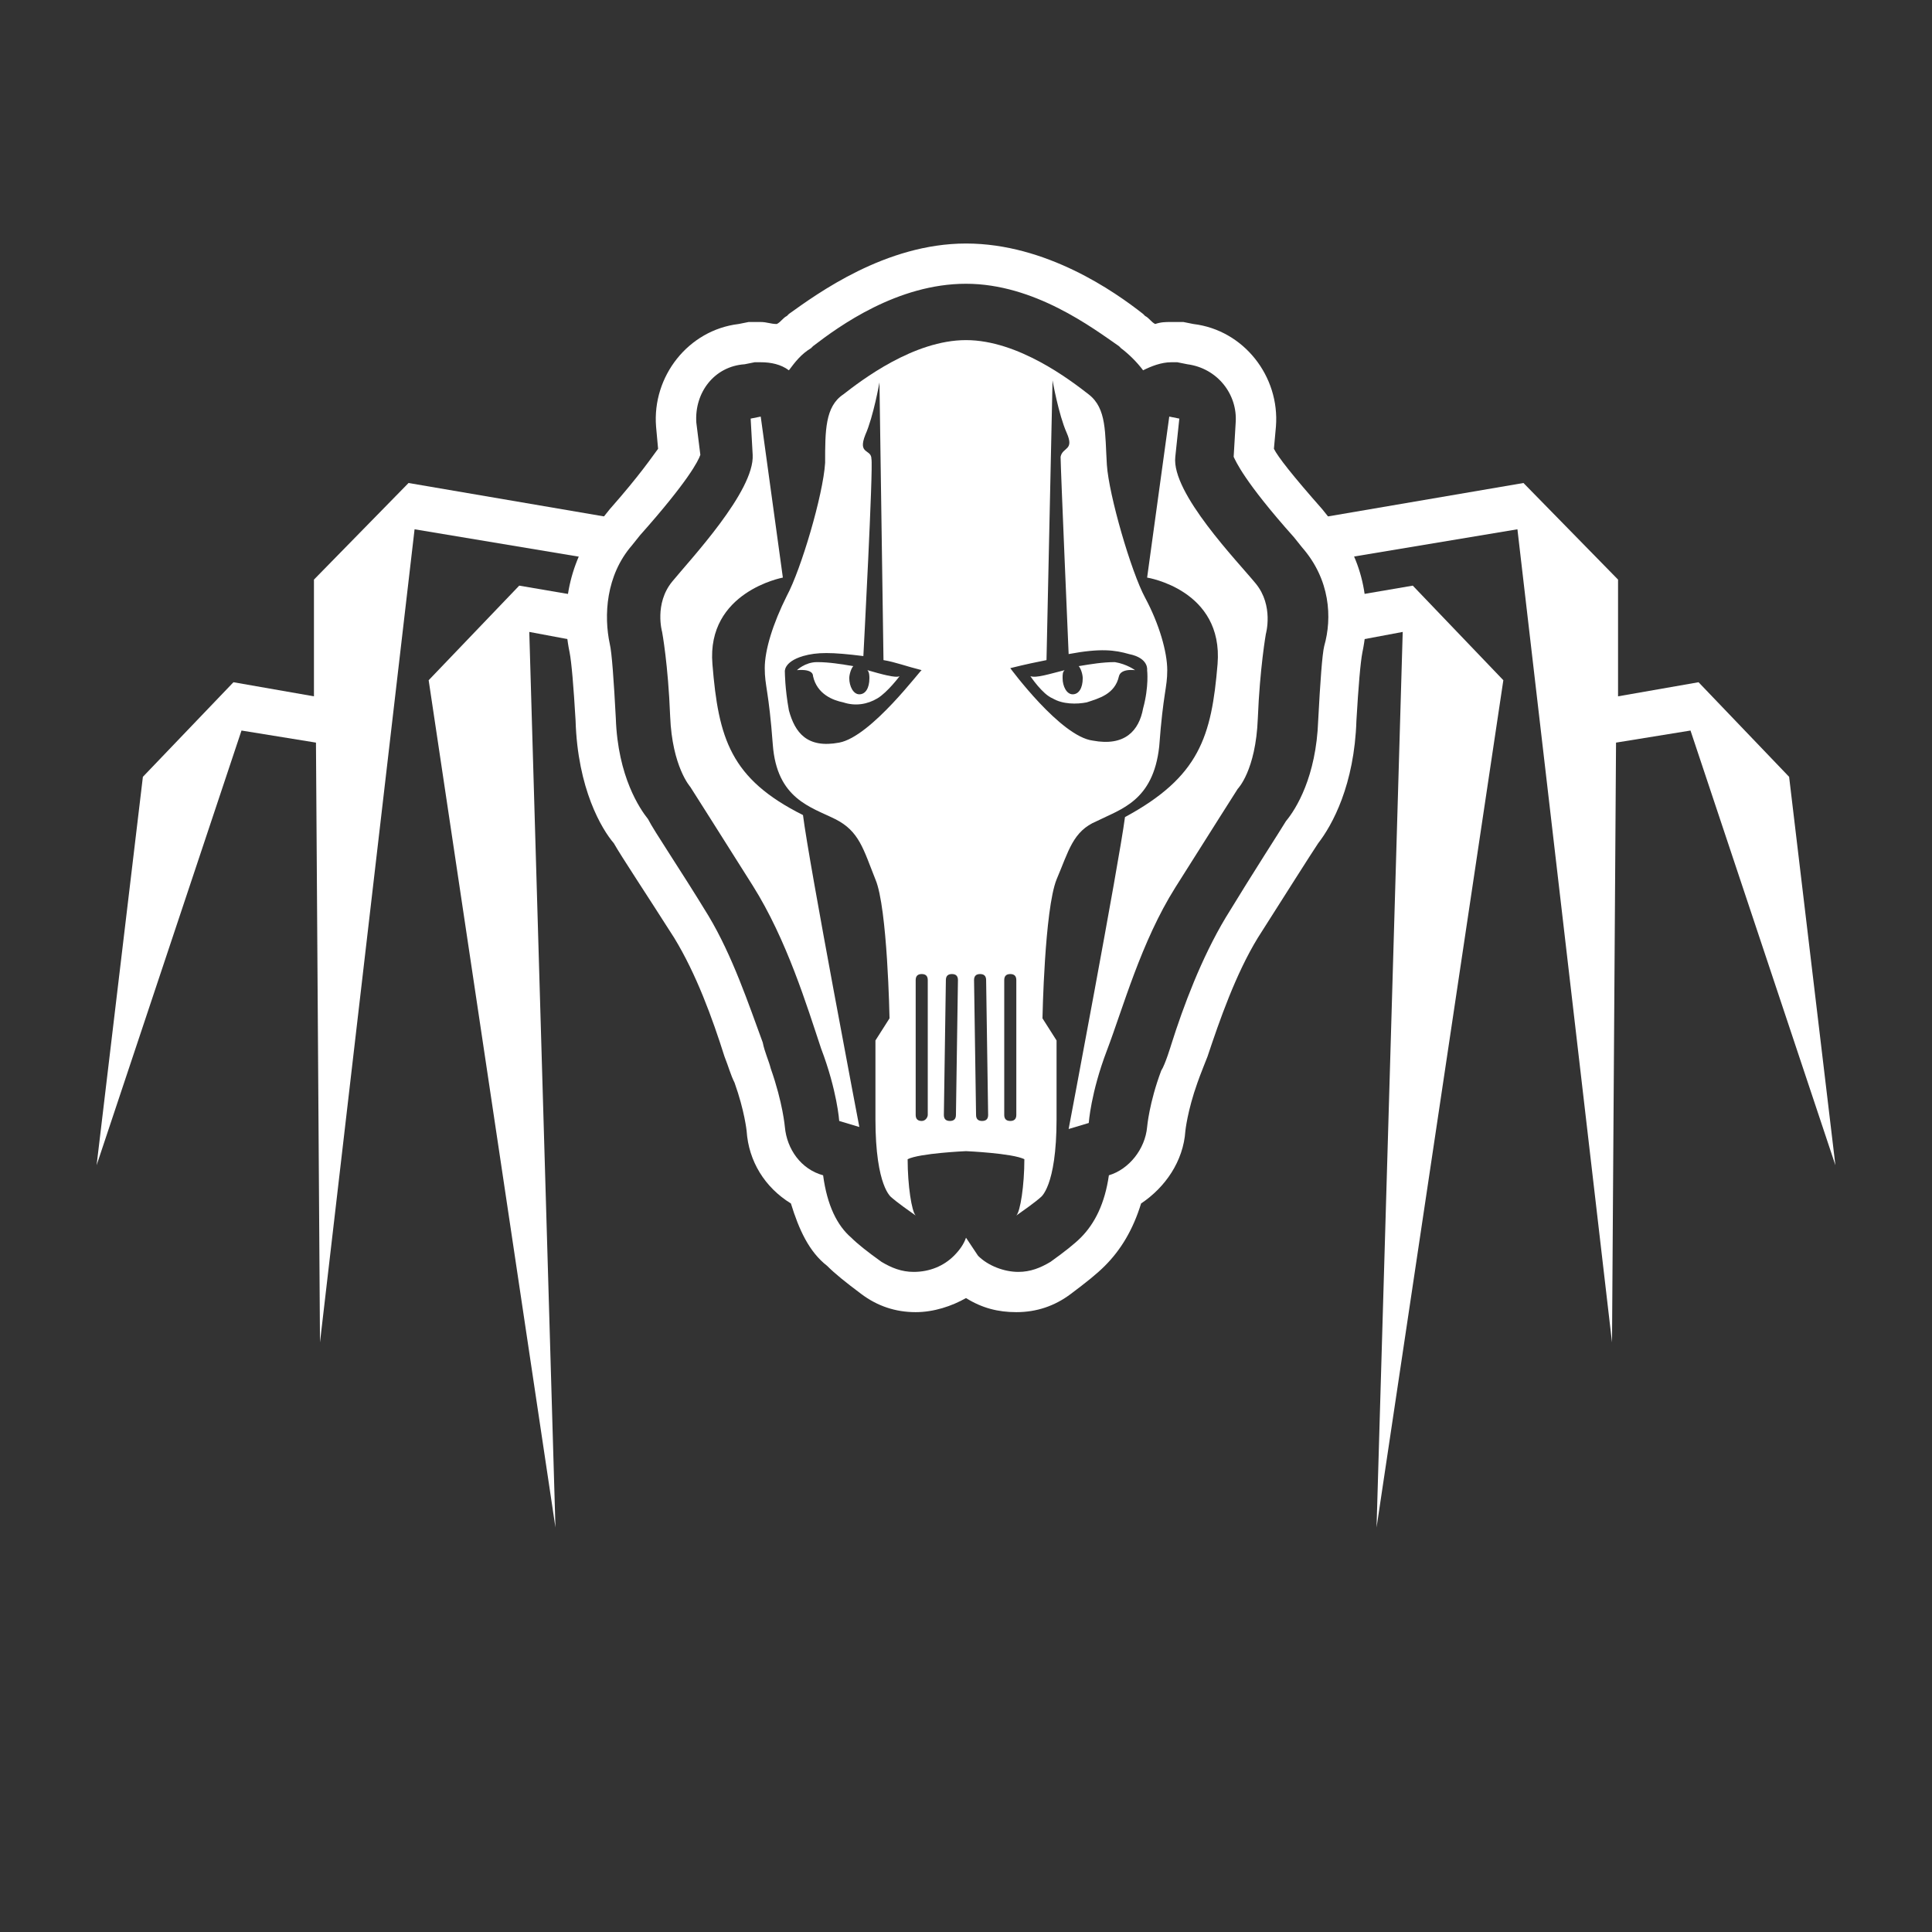 ﻿<?xml version="1.0" encoding="UTF-8" standalone="no"?>
<!DOCTYPE svg PUBLIC "-//W3C//DTD SVG 20010904//EN" "http://www.w3.org/TR/2001/REC-SVG-20010904/DTD/svg10.dtd">
<svg version="1.1" id="Frosty Editor v1.0.4.5" xmlns="http://www.w3.org/2000/svg" d1p1:xlink="http://www.w3.org/1999/xlink" viewBox="0 0 96 96" xmlns:d1p1="xmlns">
  <rect x="0" y="0" width="96" height="96" fill="#333333" stroke="none"/>
  <path stroke="none" fill="#ffffffff" d="M 35.400,33.000 C 35.100,29.400 38.900,28.700 38.900,28.700 38.533,26.033 38.167,23.367 37.800,20.700 37.633,20.733 37.467,20.767 37.300,20.800 37.300,20.800 37.300,20.800 37.400,22.600 37.500,24.400 34.300,27.800 33.400,28.900 32.500,30.000 32.900,31.400 32.900,31.400 32.900,31.400 33.200,33.000 33.300,35.600 33.400,38.100 34.300,39.100 34.300,39.100 34.300,39.100 35.700,41.300 37.400,44.000 39.100,46.700 40.100,50.000 40.800,52.100 41.600,54.200 41.700,55.700 41.700,55.700 42.033,55.800 42.367,55.900 42.700,56.000 42.700,56.000 40.200,42.900 39.900,40.500 36.300,38.700 35.700,36.700 35.400,33.000 35.400,33.000 35.400,33.000 35.400,33.000 Z " />
  <path stroke="none" fill="#ffffffff" d="M 58.600,20.800 C 58.433,20.767 58.267,20.733 58.100,20.700 57.733,23.367 57.367,26.033 57.000,28.700 57.000,28.700 60.800,29.300 60.500,33.000 60.200,36.600 59.600,38.600 55.900,40.600 55.600,42.900 53.100,56.100 53.100,56.100 53.433,56.000 53.767,55.900 54.100,55.800 54.100,55.800 54.200,54.300 55.000,52.200 55.800,50.100 56.700,46.800 58.400,44.100 60.100,41.400 61.500,39.200 61.500,39.200 61.500,39.200 62.400,38.300 62.500,35.700 62.600,33.200 62.900,31.500 62.900,31.500 62.900,31.500 63.300,30.100 62.400,29.000 61.500,27.900 58.200,24.500 58.400,22.700 58.600,20.800 58.600,20.800 58.600,20.800 58.600,20.800 58.600,20.800 58.600,20.800 Z " />
  <path stroke="none" fill="#ffffffff" d="M 50.200,33.200 C 51.000,33.000 51.500,32.900 52.000,32.800 52.100,28.167 52.200,23.533 52.300,18.900 52.300,18.900 52.600,20.600 53.000,21.500 53.400,22.400 52.800,22.200 52.700,22.700 52.700,23.200 53.100,32.500 53.100,32.500 54.700,32.200 55.400,32.300 56.100,32.500 57.100,32.700 57.000,33.300 57.000,33.300 57.000,33.300 57.100,34.100 56.800,35.200 56.600,36.300 55.900,37.100 54.300,36.800 52.700,36.600 50.200,33.200 50.200,33.200 50.200,33.200 50.200,33.200 50.200,33.200 Z M 50.500,55.400 C 50.500,55.600 50.400,55.700 50.200,55.700 50.200,55.700 50.200,55.700 50.200,55.700 50.000,55.700 49.900,55.600 49.900,55.400 49.900,53.167 49.900,50.933 49.900,48.700 49.900,48.500 50.000,48.400 50.200,48.400 50.200,48.400 50.200,48.400 50.200,48.400 50.400,48.400 50.500,48.500 50.500,48.700 50.500,50.933 50.500,53.167 50.500,55.400 50.500,55.400 50.500,55.400 50.500,55.400 Z M 48.800,55.700 C 48.800,55.700 48.800,55.700 48.800,55.700 48.600,55.700 48.500,55.600 48.500,55.400 48.467,53.167 48.433,50.933 48.400,48.700 48.400,48.500 48.500,48.400 48.700,48.400 48.700,48.400 48.700,48.400 48.700,48.400 48.900,48.400 49.000,48.500 49.000,48.700 49.033,50.933 49.067,53.167 49.100,55.400 49.100,55.600 49.000,55.700 48.800,55.700 48.800,55.700 48.800,55.700 48.800,55.700 Z M 47.500,55.400 C 47.500,55.600 47.400,55.700 47.200,55.700 47.200,55.700 47.200,55.700 47.200,55.700 47.000,55.700 46.900,55.600 46.900,55.400 46.933,53.167 46.967,50.933 47.000,48.700 47.000,48.500 47.100,48.400 47.300,48.400 47.300,48.400 47.300,48.400 47.300,48.400 47.500,48.400 47.600,48.500 47.600,48.700 47.567,50.933 47.533,53.167 47.500,55.400 47.500,55.400 47.500,55.400 47.500,55.400 Z M 45.800,55.700 C 45.800,55.700 45.800,55.700 45.800,55.700 45.600,55.700 45.500,55.600 45.500,55.400 45.500,53.167 45.500,50.933 45.500,48.700 45.500,48.500 45.600,48.400 45.800,48.400 45.800,48.400 45.800,48.400 45.800,48.400 46.000,48.400 46.100,48.500 46.100,48.700 46.100,50.933 46.100,53.167 46.100,55.400 46.100,55.500 46.000,55.700 45.800,55.700 45.800,55.700 45.800,55.700 45.800,55.700 Z M 41.700,36.900 C 40.100,37.200 39.500,36.400 39.200,35.300 39.000,34.200 39.000,33.400 39.000,33.400 39.000,33.400 38.900,32.900 39.900,32.600 40.600,32.400 41.300,32.400 42.900,32.600 42.900,32.600 43.400,23.200 43.300,22.800 43.300,22.300 42.600,22.600 43.000,21.600 43.400,20.700 43.700,19.000 43.700,19.000 43.767,23.600 43.833,28.200 43.900,32.800 44.500,32.900 45.000,33.100 45.800,33.300 45.800,33.200 43.300,36.600 41.700,36.900 41.700,36.900 41.700,36.900 41.700,36.900 Z M 54.500,40.800 C 55.700,40.200 57.300,39.800 57.600,37.100 57.800,34.400 58.000,34.200 58.000,33.300 58.000,32.400 57.600,31.000 56.900,29.700 56.200,28.400 55.100,24.600 55.000,23.100 54.900,21.500 55.000,20.300 54.100,19.600 53.200,18.900 50.600,16.900 48.000,16.900 45.400,16.900 42.800,18.900 41.900,19.600 41.000,20.200 41.000,21.400 41.000,23.000 40.900,24.600 39.800,28.300 39.100,29.600 38.400,31.000 38.000,32.300 38.000,33.200 38.000,34.100 38.200,34.300 38.400,37.000 38.600,39.700 40.300,40.100 41.500,40.700 42.700,41.300 42.900,42.200 43.500,43.700 44.100,45.100 44.200,50.600 44.200,50.600 43.967,50.967 43.733,51.333 43.500,51.700 43.500,51.700 43.500,52.200 43.500,55.600 43.500,59.000 44.300,59.500 44.300,59.500 44.300,59.500 44.500,59.700 45.500,60.400 45.300,60.200 45.100,58.900 45.100,57.600 45.700,57.300 48.000,57.200 48.000,57.200 48.000,57.200 50.300,57.300 50.900,57.600 50.900,58.900 50.700,60.200 50.500,60.400 51.500,59.700 51.700,59.500 51.700,59.500 51.700,59.500 52.500,59.000 52.500,55.600 52.500,52.200 52.500,51.700 52.500,51.700 52.267,51.333 52.033,50.967 51.800,50.600 51.800,50.600 51.900,45.200 52.500,43.700 53.100,42.300 53.300,41.300 54.500,40.800 54.500,40.800 54.500,40.800 54.500,40.800 Z " />
  <path stroke="none" fill="#ffffffff" d="M 48.000,12.100 C 44.000,12.100 40.600,14.600 39.200,15.600 39.167,15.633 39.133,15.667 39.100,15.700 38.900,15.800 38.800,16.000 38.600,16.100 38.300,16.100 38.100,16.000 37.800,16.000 37.600,16.000 37.500,16.000 37.200,16.000 37.033,16.033 36.867,16.067 36.700,16.100 34.200,16.400 32.400,18.700 32.600,21.200 32.633,21.567 32.667,21.933 32.700,22.300 32.400,22.700 31.800,23.600 30.300,25.300 30.167,25.467 30.033,25.633 29.900,25.800 28.400,27.600 27.800,30.000 28.300,32.400 28.400,32.900 28.500,34.100 28.600,35.800 28.700,39.200 29.900,41.200 30.500,41.900 30.900,42.600 32.100,44.400 33.500,46.600 34.600,48.400 35.400,50.600 36.000,52.500 36.200,53.000 36.300,53.400 36.500,53.800 37.000,55.200 37.100,56.200 37.100,56.200 37.200,57.700 38.000,59.000 39.300,59.800 39.700,61.100 40.200,62.200 41.100,62.900 41.500,63.300 42.000,63.700 42.800,64.300 43.600,64.900 44.500,65.200 45.500,65.200 46.400,65.200 47.300,64.900 48.000,64.500 48.800,65.000 49.600,65.200 50.500,65.200 51.500,65.200 52.400,64.900 53.200,64.300 54.000,63.700 54.500,63.300 54.900,62.900 55.700,62.100 56.300,61.100 56.700,59.800 57.900,59.000 58.800,57.700 58.900,56.200 58.900,56.200 58.900,56.200 58.900,56.200 58.900,56.200 59.000,55.200 59.500,53.800 59.600,53.500 60.000,52.500 60.000,52.500 60.600,50.700 61.400,48.400 62.500,46.600 63.900,44.400 65.100,42.500 65.500,41.900 66.200,41.000 67.300,39.000 67.400,35.800 67.500,34.100 67.600,32.900 67.700,32.400 68.200,30.000 67.700,27.600 66.100,25.800 65.967,25.633 65.833,25.467 65.700,25.300 64.200,23.600 63.500,22.700 63.300,22.300 63.333,21.933 63.367,21.567 63.400,21.200 63.600,18.700 61.800,16.400 59.300,16.100 59.133,16.067 58.967,16.033 58.800,16.000 58.600,16.000 58.400,16.000 58.200,16.000 57.900,16.000 57.700,16.000 57.400,16.100 57.200,16.000 57.100,15.800 56.900,15.700 56.867,15.667 56.833,15.633 56.800,15.600 55.400,14.500 52.000,12.100 48.000,12.100 48.000,12.100 48.000,12.100 48.000,12.100 48.000,12.100 48.000,12.100 48.000,12.100 Z M 48.000,14.100 C 51.400,14.100 54.300,16.300 55.600,17.200 55.633,17.233 55.667,17.267 55.700,17.300 56.100,17.600 56.500,18.000 56.800,18.400 57.200,18.200 57.700,18.000 58.200,18.000 58.300,18.000 58.400,18.000 58.500,18.000 58.667,18.033 58.833,18.067 59.000,18.100 60.500,18.300 61.500,19.600 61.400,21.000 61.367,21.567 61.333,22.133 61.300,22.700 61.400,22.900 61.800,23.900 64.300,26.700 64.433,26.867 64.567,27.033 64.700,27.200 66.100,28.800 66.200,30.700 65.800,32.100 65.700,32.500 65.600,33.900 65.500,35.800 65.400,38.600 64.400,40.200 63.900,40.800 63.600,41.300 62.300,43.300 60.900,45.600 59.700,47.600 58.800,50.000 58.200,51.900 58.200,51.900 57.900,52.900 57.700,53.200 57.100,54.800 57.000,56.000 57.000,56.000 56.900,57.100 56.100,58.100 55.100,58.400 54.900,59.800 54.400,60.800 53.700,61.500 53.400,61.800 52.900,62.200 52.200,62.700 51.700,63.000 51.200,63.200 50.600,63.200 50.600,63.200 50.600,63.200 50.600,63.200 49.900,63.200 49.100,62.900 48.600,62.400 48.400,62.100 48.200,61.800 48.000,61.500 47.900,61.800 47.700,62.100 47.400,62.400 46.900,62.900 46.200,63.200 45.400,63.200 44.800,63.200 44.300,63.000 43.800,62.700 43.100,62.200 42.600,61.800 42.300,61.500 41.600,60.900 41.100,59.900 40.900,58.400 39.800,58.100 39.100,57.100 39.000,56.000 39.000,56.000 38.900,54.800 38.300,53.100 38.200,52.700 38.000,52.300 37.900,51.800 37.200,49.900 36.400,47.500 35.200,45.500 33.800,43.200 32.500,41.300 32.200,40.700 31.800,40.200 30.700,38.600 30.600,35.700 30.500,33.800 30.400,32.400 30.300,32.000 30.000,30.600 30.100,28.600 31.400,27.100 31.533,26.933 31.667,26.767 31.800,26.600 34.200,23.900 34.700,22.900 34.800,22.600 34.733,22.067 34.667,21.533 34.600,21.000 34.500,19.500 35.500,18.200 37.000,18.100 37.167,18.067 37.333,18.033 37.500,18.000 37.600,18.000 37.700,18.000 37.800,18.000 38.300,18.000 38.800,18.100 39.200,18.400 39.500,18.000 39.800,17.600 40.300,17.300 40.333,17.267 40.367,17.233 40.400,17.200 41.700,16.200 44.600,14.100 48.000,14.100 " />
  <path stroke="none" fill="#ffffffff" d="M 43.100,33.300 C 43.200,33.400 43.200,33.600 43.200,33.700 43.200,34.200 43.000,34.500 42.700,34.500 42.400,34.500 42.200,34.100 42.200,33.700 42.200,33.500 42.300,33.200 42.400,33.100 41.800,33.000 41.200,32.900 40.600,32.900 40.000,32.900 39.600,33.300 39.600,33.300 39.600,33.300 40.400,33.200 40.400,33.600 40.600,34.500 41.400,34.800 41.900,34.900 42.500,35.100 43.100,35.000 43.600,34.700 44.100,34.400 44.700,33.600 44.700,33.600 44.500,33.700 43.800,33.500 43.100,33.300 43.100,33.300 43.100,33.300 43.100,33.300 Z " />
  <path stroke="none" fill="#ffffffff" d="M 55.600,33.600 C 55.700,33.200 56.400,33.300 56.400,33.300 56.400,33.300 56.000,33.000 55.400,32.900 54.800,32.900 54.200,33.000 53.600,33.100 53.700,33.200 53.800,33.500 53.800,33.700 53.800,34.200 53.600,34.500 53.300,34.500 53.000,34.500 52.800,34.100 52.800,33.700 52.800,33.500 52.800,33.400 52.900,33.300 52.100,33.500 51.500,33.700 51.200,33.600 51.200,33.600 51.800,34.500 52.300,34.700 52.800,35.000 53.500,35.000 54.000,34.900 54.600,34.700 55.400,34.500 55.600,33.600 55.600,33.600 55.600,33.600 55.600,33.600 Z " />
  <path stroke="none" fill="#ffffffff" d="M 88.900,38.600 C 87.400,37.033 85.900,35.467 84.400,33.900 83.067,34.133 81.733,34.367 80.400,34.600 80.400,32.667 80.400,30.733 80.400,28.800 78.833,27.200 77.267,25.600 75.700,24.000 71.800,24.667 67.900,25.333 64.000,26.000 64.600,26.633 65.200,27.267 65.800,27.900 69.000,27.367 72.200,26.833 75.400,26.300 76.967,39.767 78.533,53.233 80.100,66.700 80.167,56.767 80.233,46.833 80.300,36.900 81.533,36.700 82.767,36.500 84.000,36.300 86.400,43.500 88.800,50.700 91.200,57.900 90.433,51.467 89.667,45.033 88.900,38.600 Z " />
  <path stroke="none" fill="#ffffffff" d="M 66.100,29.800 C 66.233,30.533 66.367,31.267 66.500,32.000 67.567,31.800 68.633,31.600 69.700,31.400 69.267,46.233 68.833,61.067 68.400,75.900 70.500,61.867 72.600,47.833 74.700,33.800 73.200,32.233 71.700,30.667 70.200,29.100 68.833,29.333 67.467,29.567 66.100,29.800 Z " />
  <path stroke="none" fill="#ffffffff" d="M 7.100,38.600 C 8.600,37.033 10.100,35.467 11.600,33.900 12.933,34.133 14.267,34.367 15.600,34.600 15.600,32.667 15.600,30.733 15.600,28.800 17.167,27.200 18.733,25.600 20.300,24.000 24.200,24.667 28.100,25.333 32.000,26.000 31.400,26.633 30.800,27.267 30.200,27.900 27.000,27.367 23.800,26.833 20.600,26.300 19.033,39.767 17.467,53.233 15.900,66.700 15.833,56.767 15.767,46.833 15.700,36.900 14.467,36.700 13.233,36.500 12.000,36.300 9.600,43.500 7.200,50.700 4.800,57.900 5.567,51.467 6.333,45.033 7.100,38.600 Z " />
  <path stroke="none" fill="#ffffffff" d="M 29.900,29.800 C 29.767,30.533 29.633,31.267 29.500,32.000 28.433,31.800 27.367,31.600 26.300,31.400 26.733,46.233 27.167,61.067 27.600,75.900 25.500,61.867 23.400,47.833 21.300,33.800 22.800,32.233 24.300,30.667 25.800,29.100 27.167,29.333 28.533,29.567 29.900,29.800 Z " />
</svg>